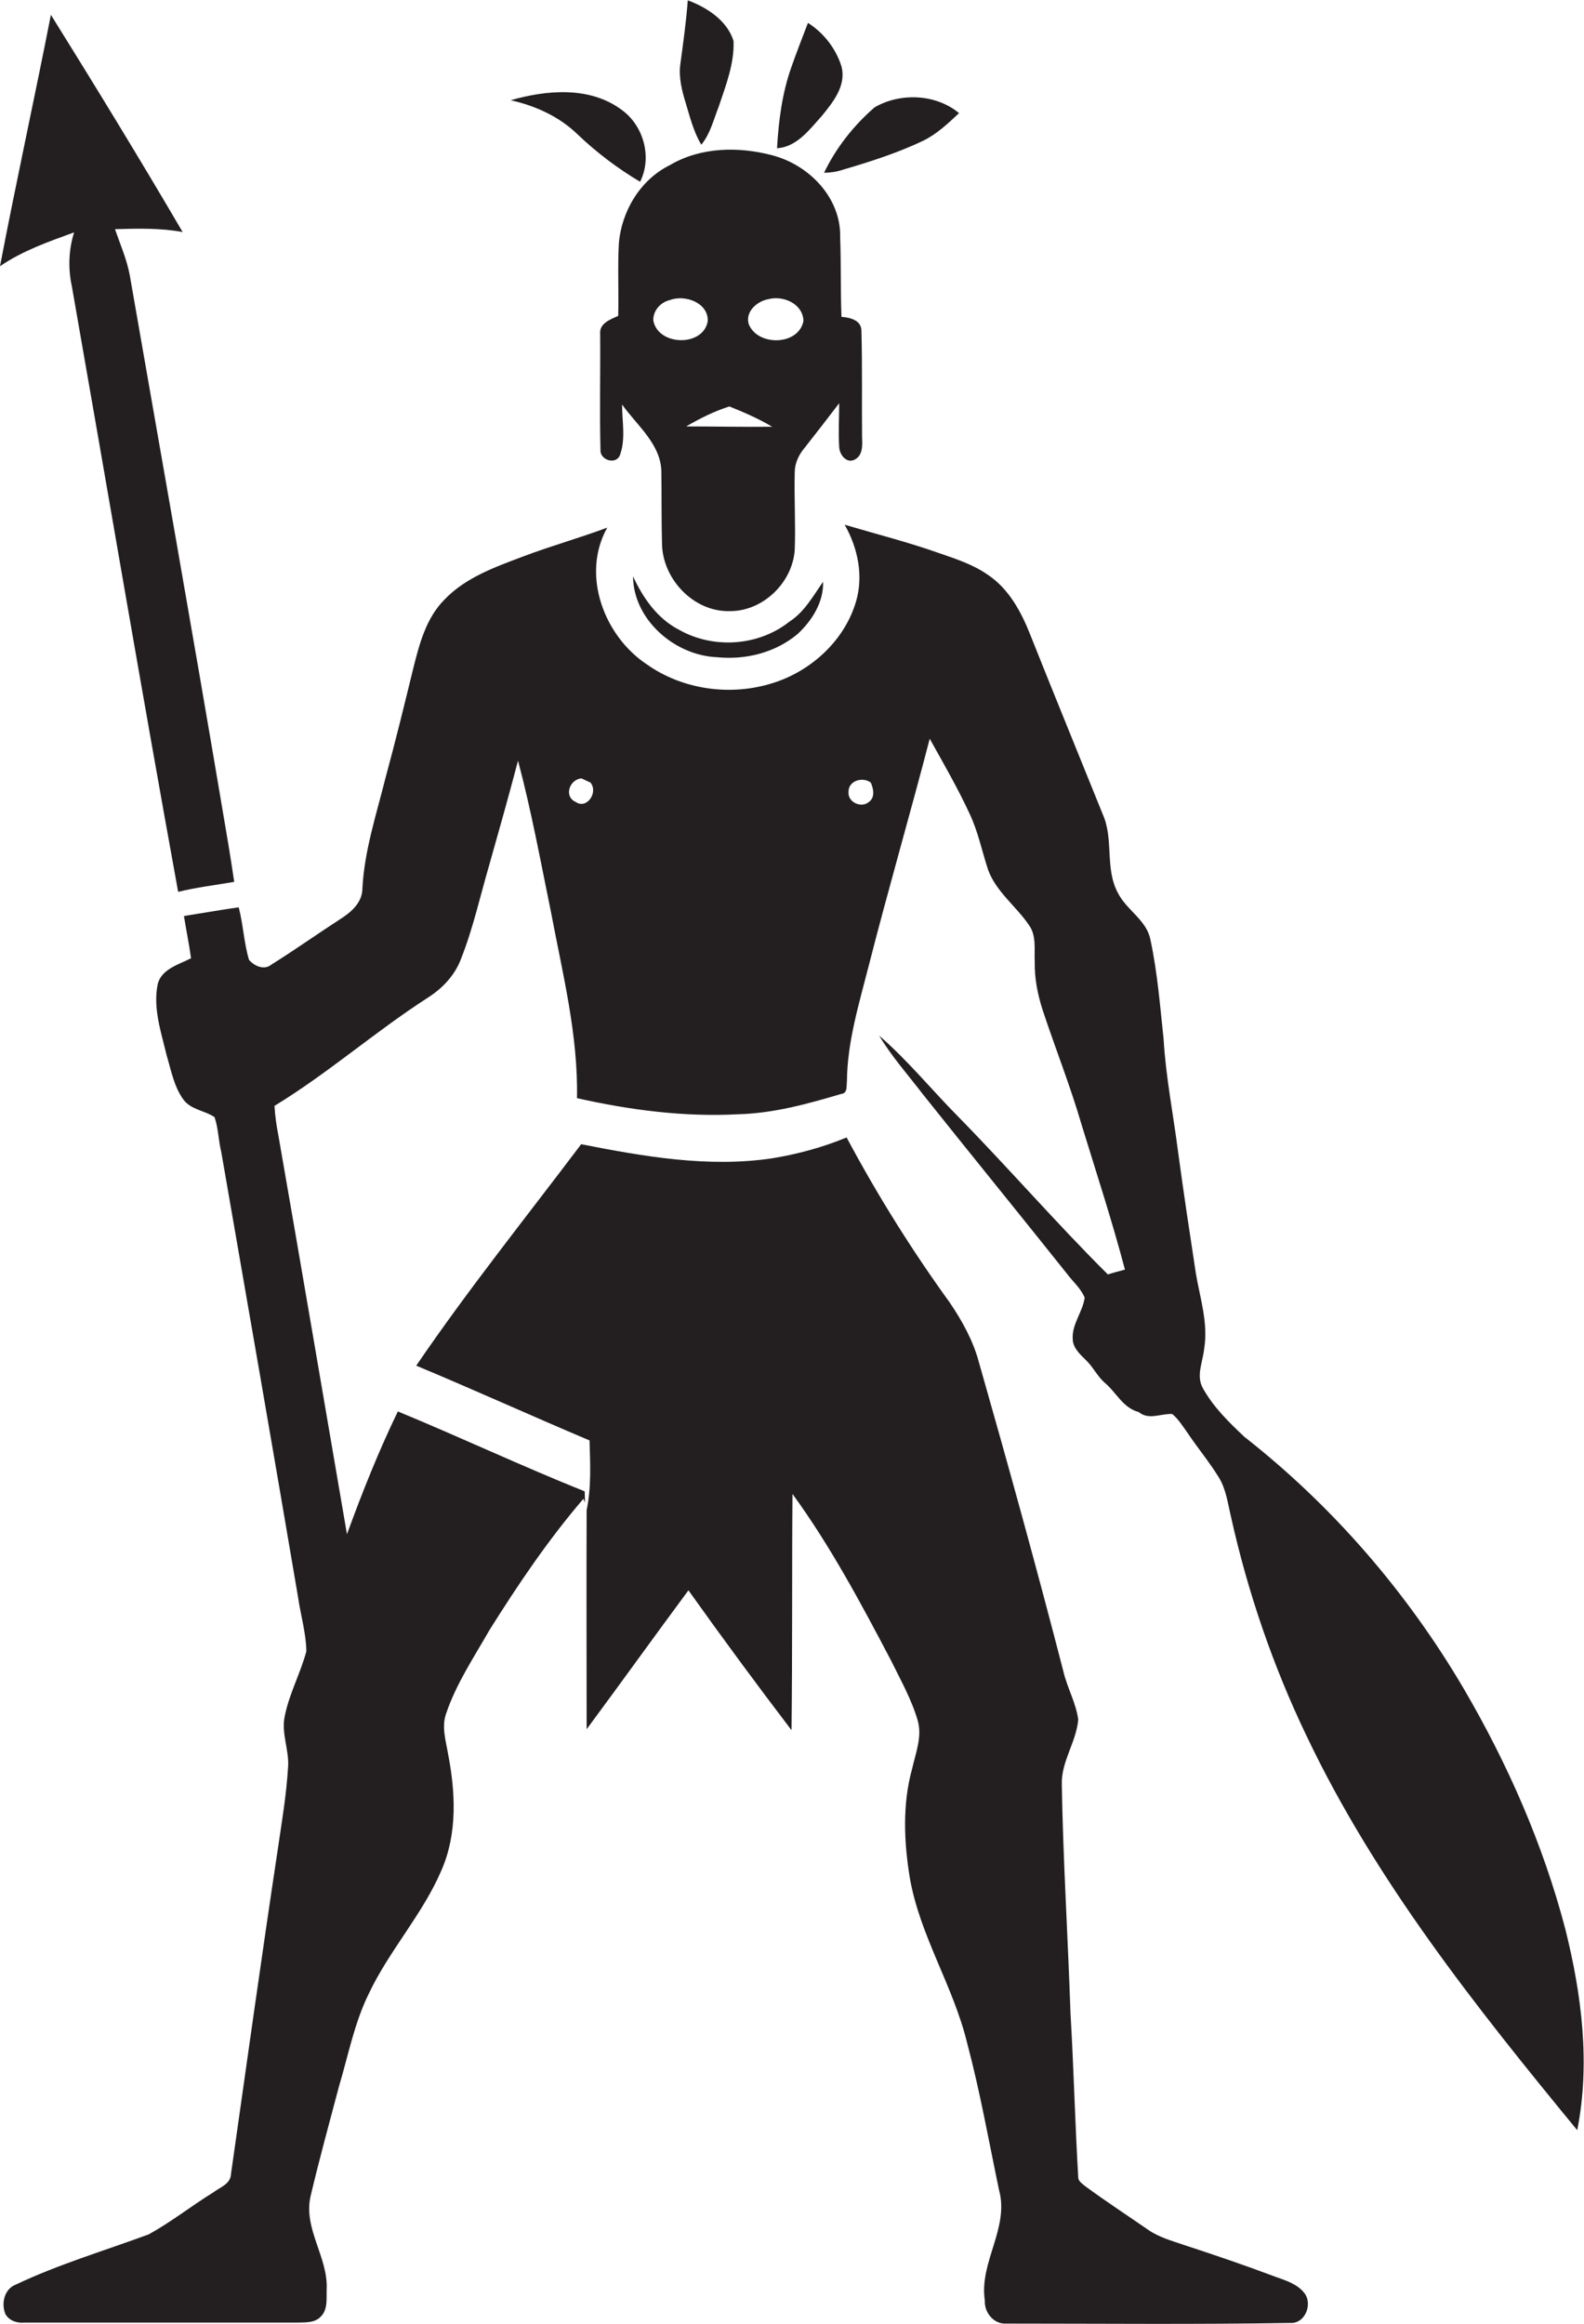 <?xml version="1.0" encoding="utf-8"?>
<!-- Generator: Adobe Illustrator 19.2.0, SVG Export Plug-In . SVG Version: 6.00 Build 0)  -->
<svg version="1.1" id="Layer_1" xmlns="http://www.w3.org/2000/svg" xmlns:xlink="http://www.w3.org/1999/xlink" x="0px" y="0px"
	 viewBox="0 0 491.7 721" enable-background="new 0 0 491.7 721" xml:space="preserve">
<g>
	<path fill="#231F20" d="M217.7,44.9c2.8-3.4,3.8-7.8,5.4-11.8c2.2-6.6,4.9-13.4,4.6-20.4c-2-6.4-8.3-10.4-14.2-12.6
		c-0.5,6.6-1.4,13.1-2.3,19.7c-0.6,4.2,0.5,8.4,1.7,12.3C214.2,36.4,215.3,40.9,217.7,44.9z"/>
	<path fill="#231F20" d="M22.3,88.8c11,62.6,21.6,125.3,33,187.9c5.7-1.4,11.6-2.1,17.4-3.1c-1.1-7.6-2.4-15.2-3.7-22.8
		c-9.3-55.1-19.1-110.2-28.7-165.3c-0.9-5-3-9.7-4.6-14.4c7-0.2,14.1-0.4,21,0.9c-13.3-22.7-27-45.1-40.9-67.4
		C10.7,30.6,5,56.5,0,82.6c7-4.8,15-7.6,23-10.5C21.3,77.5,21.1,83.3,22.3,88.8z"/>
	<path fill="#231F20" d="M255,36.1c3.5-4.3,7.8-9.5,6.2-15.5c-1.7-5.5-5.5-10.4-10.4-13.5c-1.7,4.5-3.5,9-5.1,13.6
		c-2.9,8.1-4,16.7-4.5,25.3C247.3,45.6,251.2,40.3,255,36.1z"/>
	<path fill="#231F20" d="M198.7,56.4c3.8-7.6,1.1-17.4-5.7-22.3c-9.9-7.4-23.3-6.2-34.5-3c7.7,1.7,15.2,5.1,20.9,10.7
		C185.3,47.4,191.8,52.3,198.7,56.4z"/>
	<path fill="#231F20" d="M261.5,52.7c8.5-2.5,17-5.2,25-9c4.3-2.1,7.8-5.4,11.2-8.6c-7.2-6-18.3-6.4-26.2-1.8
		c-6.5,5.6-12,12.6-15.7,20.3C257.7,53.6,259.7,53.3,261.5,52.7z"/>
	<path fill="#231F20" d="M191.9,98c-2.4,1.1-5.9,2.3-5.6,5.6c0.1,12-0.2,24,0.1,36c-0.2,3.1,4.7,4.7,6,1.7c1.9-5,0.7-10.6,0.7-15.8
		c4.7,6.6,12.2,12.4,12.2,21.1c0.1,7.3,0,14.7,0.2,22c0.1,11,9.8,21.3,21,21c10.3,0.1,19.5-8.8,20.2-19c0.3-8-0.2-16,0-24.1
		c0-2.8,1.3-5.5,3.1-7.6c3.6-4.6,7.2-9.2,10.7-13.8c0,4.5-0.3,9.1,0,13.6c0.1,2.4,2.3,5.2,4.8,3.9c2.6-1.3,2.4-4.5,2.3-7
		c-0.1-11,0.1-22-0.2-33.1c-0.1-3.2-3.6-4-6.2-4.2c-0.3-8.2-0.1-16.5-0.4-24.7c0.3-12.2-9.6-22.4-21-25.4c-10.5-2.8-22.3-2.6-31.8,3
		c-9.2,4.5-15.1,14.3-15.9,24.4C191.7,83.1,192.1,90.5,191.9,98z M238.6,92.8c4.6-1.2,10.7,1.5,10.8,6.8c-1.5,7.7-14.3,7.9-17,0.9
		C231.3,96.6,235.1,93.4,238.6,92.8z M239.7,132.4c-8.9,0.1-17.8-0.1-26.7-0.1c4.3-2.5,8.7-4.7,13.4-6.2
		C230.9,127.9,235.5,129.9,239.7,132.4z M207.9,93.1c4.7-1.8,12,0.8,11.8,6.5c-1.3,8.1-15.5,7.8-16.9-0.2
		C202.7,96.4,205,93.8,207.9,93.1z"/>
	<path fill="#231F20" d="M485.9,598.5c-6.9-26.3-17.9-51.3-31.6-74.7c-17.6-29.9-40.7-56.6-68-78c-4.8-4.5-9.7-9.3-12.9-15.1
		c-2.2-3.9,0-8.2,0.4-12.3c1.3-7.9-1.3-15.7-2.6-23.4c-1.9-12.5-3.8-25-5.5-37.6c-1.5-11.7-3.8-23.2-4.5-35
		c-1.1-10.3-1.9-20.7-4.1-30.9c-1.2-6.1-7.4-9.1-10.1-14.5c-4.1-7.6-1.2-16.6-4.7-24.4c-7.5-18.6-15.1-37.1-22.5-55.7
		c-2.8-7.1-6.7-14.3-13.2-18.6c-4.6-3.2-9.9-4.9-15.1-6.7c-9.6-3.4-19.5-5.9-29.3-8.8c4.1,7.2,5.9,15.9,3.5,23.9
		c-3.7,12.5-14.7,22.2-27.1,25.6c-12.6,3.6-26.9,1.5-37.7-6.1c-13.4-8.8-20.6-27.9-12.4-42.5c-8.6,3.2-17.5,5.7-26,8.9
		c-8.7,3.3-17.9,6.5-24.5,13.4c-5.7,5.7-7.8,13.7-9.7,21.3c-2.8,11.5-5.6,22.9-8.7,34.3c-2.8,11.2-6.5,22.4-7.1,34
		c0,4.5-3.6,7.5-7.1,9.7c-7.1,4.6-14,9.5-21.2,14c-2.2,1.8-5.3,0.4-6.9-1.5c-1.6-5.3-1.8-11-3.2-16.3c-5.7,0.8-11.3,1.8-17,2.7
		c0.7,4.4,1.6,8.7,2.2,13.1c-3.9,2-9.4,3.4-10.4,8.3c-1.4,7.3,1.1,14.6,2.8,21.7c1.4,4.7,2.3,9.8,5.2,13.8c2.3,3.2,6.6,3.4,9.7,5.5
		c1.2,3.5,1.2,7.3,2.1,10.9c8,46,16,91.9,23.8,137.9c0.8,5.6,2.5,11.2,2.6,16.9c-1.8,6.8-5.3,13.1-6.7,20.1
		c-1.2,5.4,1.5,10.7,1,16.1c-0.5,8.3-1.9,16.6-3.1,24.8c-5.1,33.7-9.8,67.5-14.6,101.2c-0.1,3.1-3.4,4.1-5.5,5.7
		c-6.8,4.2-13.1,9.2-20,13c-13.8,5.1-28,9.3-41.3,15.6c-3.6,1.4-4.6,5.9-3.2,9.2c1.2,2,3.5,2.8,5.8,2.6c28,0,56,0,84,0
		c2.8-0.1,6.2,0.3,8.2-2c2.1-2.2,1.6-5.5,1.7-8.3c0.5-10-7.3-18.8-5-28.9c2.7-11.4,5.8-22.7,8.8-34c2.9-9.7,4.8-19.8,9.3-28.9
		c6.4-13.5,16.8-24.7,22.6-38.4c4.9-11.3,4.3-24,2-35.9c-0.7-4.1-2.1-8.5-0.6-12.6c3.1-9.2,8.6-17.4,13.4-25.8
		c8.9-14.2,18.3-28.1,29.2-40.8l0.5,1.2c0-1.2-0.1-2.3-0.1-3.5c-19.5-7.8-38.6-16.8-58-24.8c-6,12.4-11.1,25.2-15.8,38.1
		c-7.1-41.3-14.1-82.6-21.3-123.8c-0.6-3-1-6-1.2-9.1c16.6-10.1,31.2-23,47.5-33.5c4.6-2.9,8.5-7,10.4-12.1c3.8-9.6,6-19.7,8.9-29.6
		c3-10.6,6-21.2,8.8-31.9c4.1,15.4,7,31.2,10.2,46.8c3.6,19.1,8.5,38.3,8.1,57.9c16.4,3.7,33.3,5.9,50.1,5
		c10.9-0.3,21.5-3.2,31.9-6.3c2.1-0.2,1.6-2.5,1.8-3.9c0.1-12.3,3.8-24.2,6.8-36c6-23.5,12.8-46.8,18.9-70.3
		c4.3,7.7,8.7,15.3,12.4,23.3c2.6,5.5,3.8,11.5,5.7,17.3c2.5,6.9,8.7,11.3,12.7,17.2c2.4,3.3,1.6,7.6,1.8,11.4
		c-0.1,5.1,0.9,10.2,2.5,15.1c3.9,11.8,8.5,23.3,12,35.3c4.6,15,9.5,29.9,13.5,45.1c-1.8,0.5-3.5,0.9-5.3,1.5
		c-16-15.9-30.8-33-46.6-49.1c-8.2-8.3-15.6-17.4-24.4-25c3.9,6.5,8.9,12.1,13.5,18.1c14.9,18.7,30,37.2,44.9,55.9
		c1.8,2.4,4.2,4.4,5.4,7.3c-0.6,4.5-4.1,8.3-3.7,13c0.1,2.6,2.2,4.5,3.9,6.2c2.3,2.1,3.6,5,5.9,7.1c3.7,3,5.7,7.9,10.7,9.2
		c3.1,2.6,6.9,0.4,10.4,0.6c2,1.7,3.4,4,4.9,6.1c3.1,4.6,6.6,8.8,9.5,13.5c2.3,3.7,2.8,8,3.8,12.2c5.2,23.4,13,46.2,23.3,67.7
		c21.4,45.1,52.7,84.4,84.2,122.7C493.7,640.2,491,618.9,485.9,598.5z M178.7,248.8c-3.8-1.7-1.9-7,1.8-7.3c0.7,0.3,2.1,1,2.8,1.3
		C185.8,245.9,182.1,251.2,178.7,248.8z M269.6,248.9c-2.4,1.9-6.5-0.1-6.2-3.2c-0.1-3.5,4.4-4.8,6.9-2.9
		C271.2,244.8,271.7,247.5,269.6,248.9z"/>
	<path fill="#231F20" d="M245,192.9c-9.6,7.6-23.6,8.5-34.2,2.5c-6.8-3.5-11.2-9.9-14.3-16.6c0.1,13.5,13,24.6,26.1,25.1
		c8.8,0.9,18.1-1.4,25-7.2c4.5-4.2,8.1-9.9,7.9-16.2C252.4,184.9,249.7,189.9,245,192.9z"/>
	<path fill="#231F20" d="M395.7,706.3c-9.3-3.5-18.7-6.7-28.2-9.8c-3.8-1.3-7.8-2.4-11.1-4.7c-6.5-4.5-13.1-8.8-19.5-13.5
		c-0.9-0.8-2.2-1.5-2.2-2.8c-1-17-1.4-34-2.4-50.9c-0.8-23.7-2.3-47.3-2.7-71c-0.2-7.1,4.5-13.1,5.1-20.1c-0.7-5.2-3.4-9.8-4.6-14.9
		c-8.3-32.2-17.2-64.3-26.3-96.2c-1.8-6.6-5.2-12.7-9-18.3c-11.8-16.3-22.5-33.4-32-51.2c-7.5,3.1-15.3,5.2-23.3,6.5
		c-19.8,2.9-39.7-0.6-59.1-4.4c-17.2,22.8-35.1,45.1-51.2,68.7c18,7.5,35.8,15.6,53.8,23.2c0.2,7.2,0.6,14.5-0.9,21.6
		c-0.1,22.7,0,45.3,0,68c10.6-14.3,21-28.8,31.6-43.1c10.4,14.6,21.1,29.1,32,43.4c0.3-24.4,0.1-48.8,0.3-73.3
		c11.8,16.2,21.3,34,30.6,51.7c3,6.1,6.4,12.1,8.3,18.7c1.4,5-0.7,10.1-1.8,15c-3,10.9-2.5,22.5-0.7,33.6
		c3.1,18,13.5,33.6,17.8,51.3c4,15,6.7,30.3,9.9,45.6c3.3,11.8-6.2,22.5-4.4,34.3c-0.2,3.8,2.8,7.5,6.8,7.2c29.3,0,58.7,0.3,88-0.2
		c4.7,0.3,7.1-6,4.3-9.4C402.5,708.5,399,707.5,395.7,706.3z"/>
</g>
</svg>
